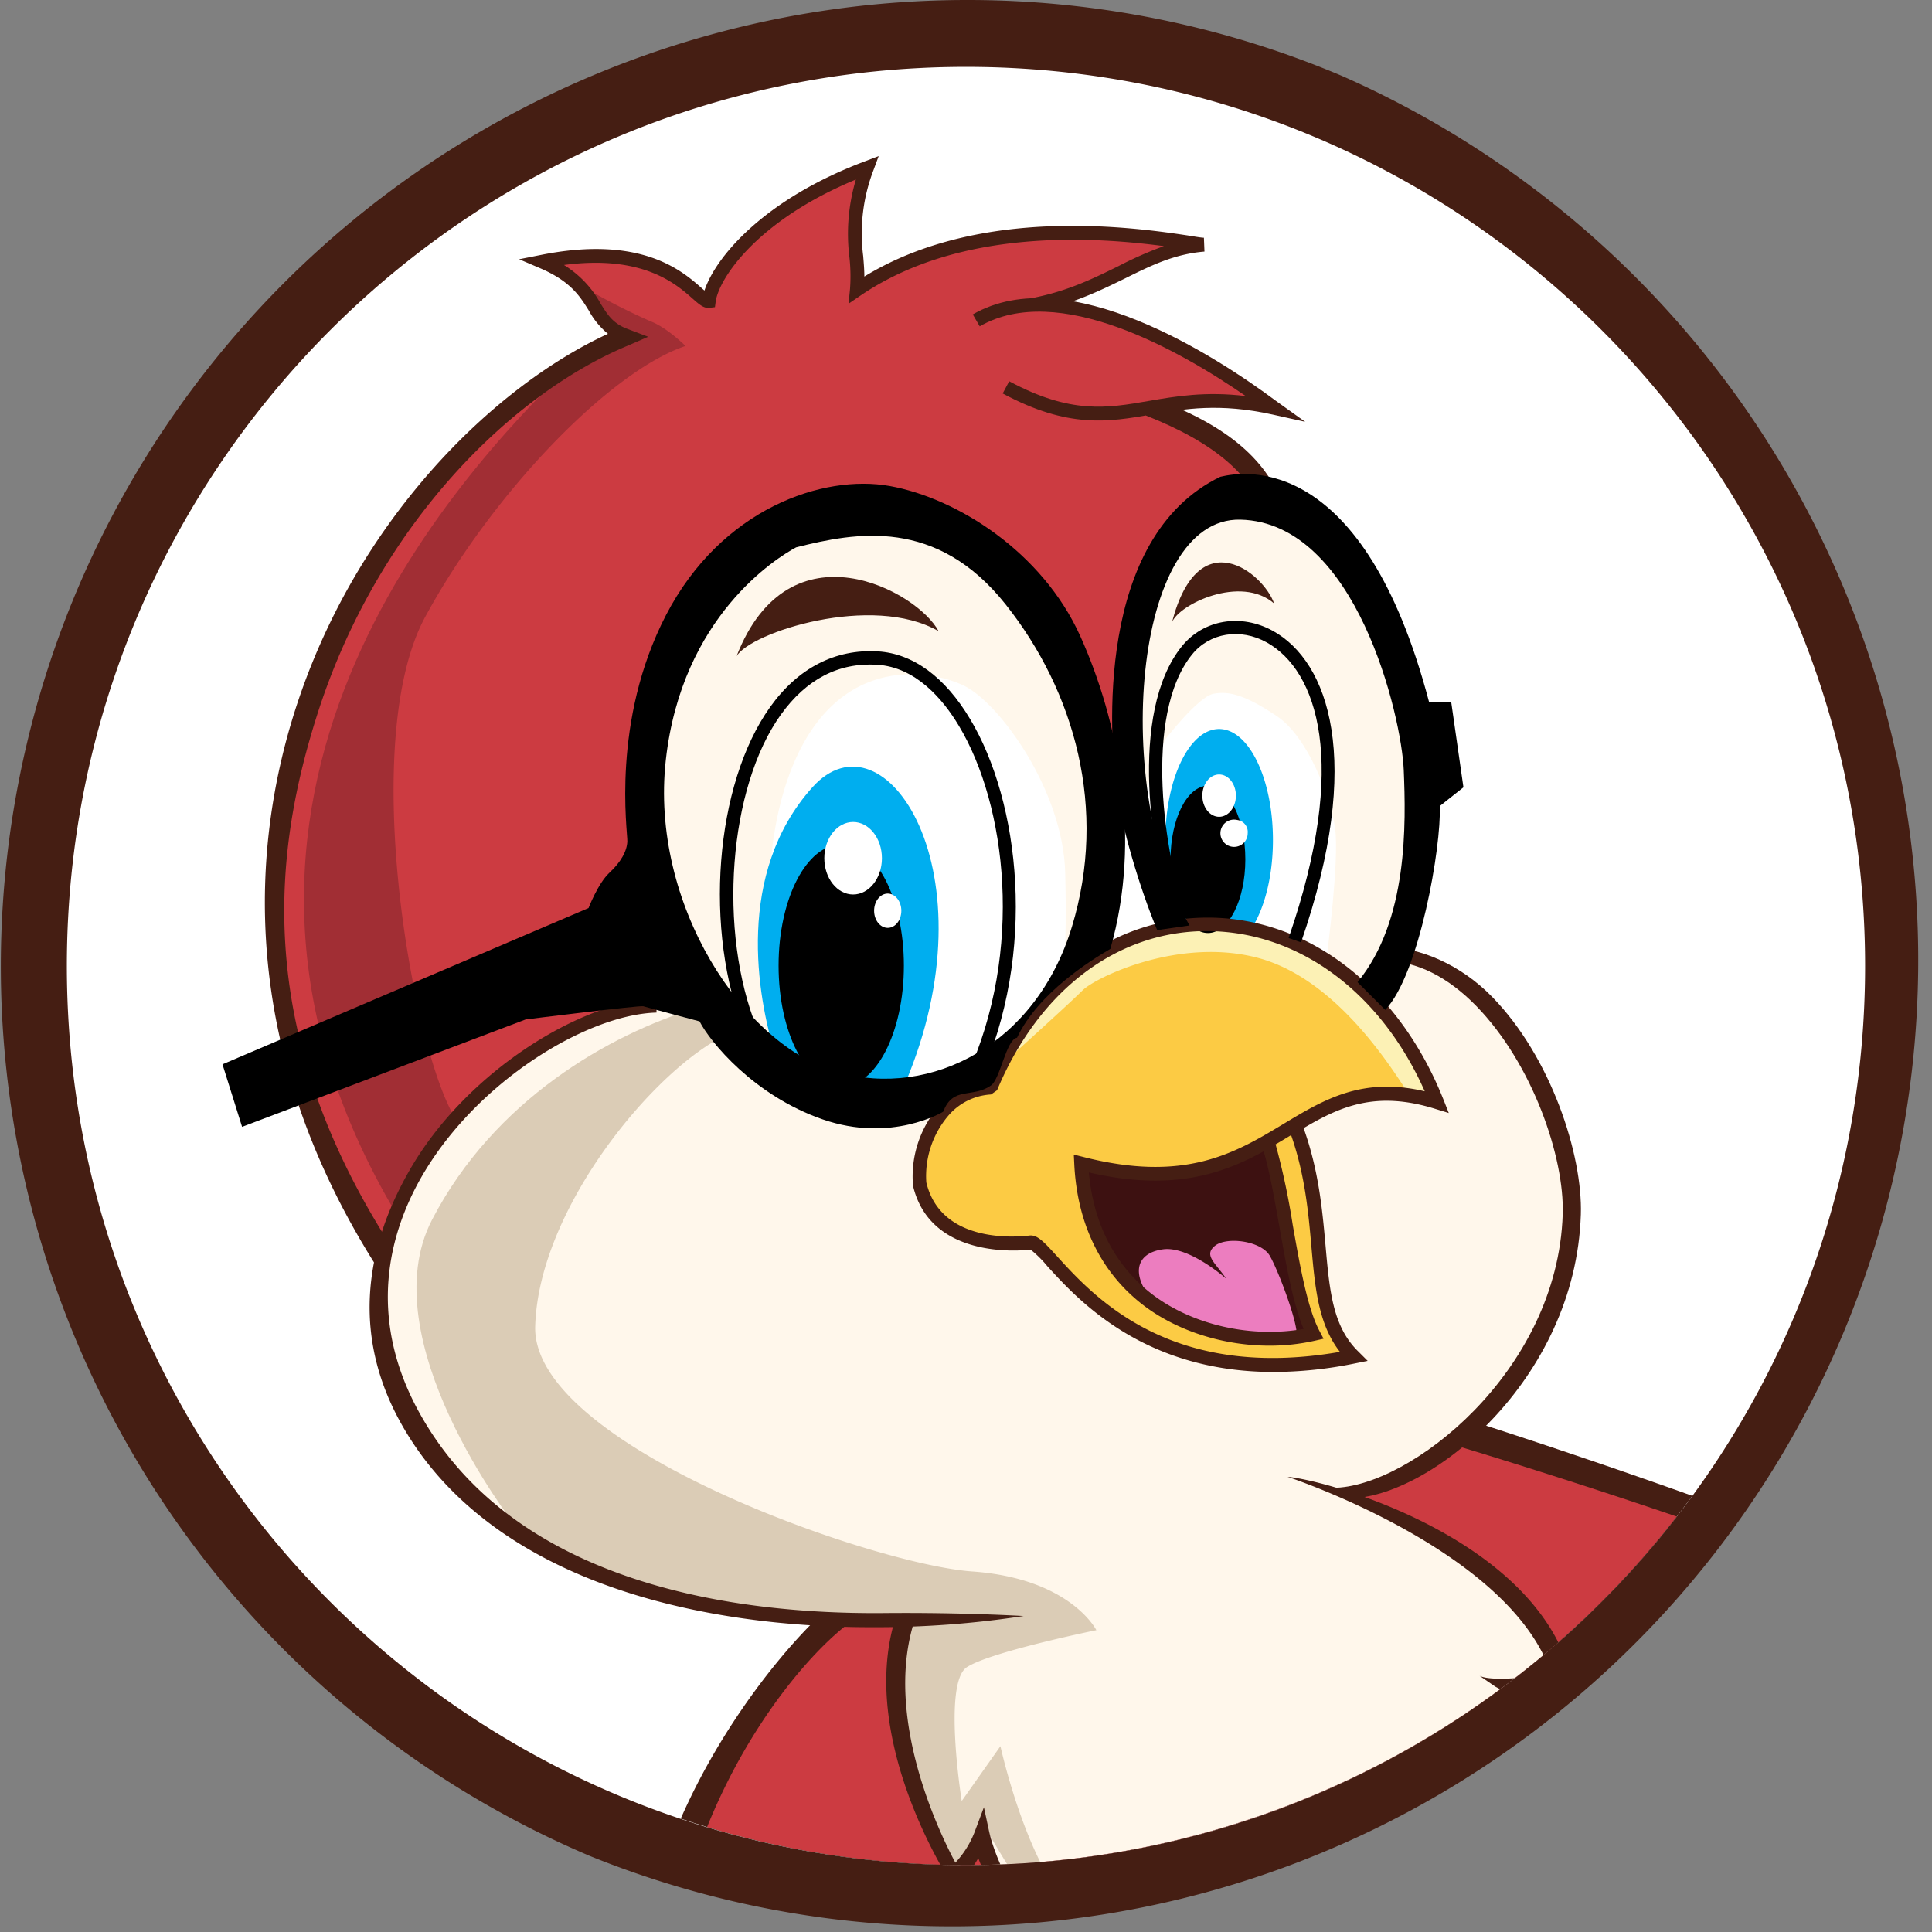 <svg xmlns="http://www.w3.org/2000/svg" xmlns:xlink="http://www.w3.org/1999/xlink" viewBox="0 0 417.85 417.85">
  <rect x="0" y="0" width="417.85" height="417.85" fill="#808080" stroke="none"/>
  <defs>
    <style>
      .a {
        fill: none;
      }

      .b {
        fill: #fff;
      }

      .c {
        clip-path: url(#a);
      }

      .d {
        fill: #451e13;
      }

      .e {
        fill: #cc3b41;
      }

      .f {
        fill: #fff7eb;
      }

      .g {
        fill: #a12e34;
      }

      .h {
        fill: #fccb44;
      }

      .i {
        fill: #3d1111;
      }

      .j {
        fill: #dbccb6;
      }

      .k {
        fill: #ec7dbf;
      }

      .l {
        fill: #fcf1b5;
      }

      .m {
        fill: #00aeef;
      }
    </style>
    <clipPath id="a" transform="translate(0 0)">
      <circle class="a" cx="208.92" cy="208.92" r="194.46"/>
    </clipPath>
  </defs>
  <circle class="b" cx="208.92" cy="208.92" r="201.69"/>
  <g class="c">
    <path class="d" d="M380.13,328.67C346.62,316.2,314.08,306,314.08,306l-80,3.31-50.66,35c-9.38,6.35-31.77,31.41-41.26,62.67a209.16,209.16,0,0,0,237.94-78.29Z" transform="translate(0 0)"/>
    <path class="e" d="M377,333c-32.18-11.46-63-20.62-63-20.62l-80-3-49,40.68c-9.51,6.44-28.11,27.69-36.75,58.91A209.12,209.12,0,0,0,377,333Z" transform="translate(0 0)"/>
    <path class="b" d="M296.53,128.65c-16.56-23.62-71.7-34-71.7-34l-53.46-7.89-15.25,6.39C116.53,126.78,59,223.74,92.63,268.62s120.89,67.24,148.2,59.05,72.49-33.59,72.49-52.26c0-9.42-7.4-42.7-9.58-74.39C307.59,169.39,304.74,140.36,296.53,128.65Z" transform="translate(0 0)"/>
    <path class="e" d="M275.75,88.15c-4.86-7.28-35.29-20.35-49.48-22.59,6.35-3.36,13.91-4.11,18.3-7.19s13-5.32,13-5.32-37.82-10.29-71.32,9.06c-1.68-4-2.06-15-.75-17.93a47.84,47.84,0,0,0,2.34-7.93s-27.92,10.17-34.08,28.1c-2.33-.19-16.9-12.89-34.26-8.22,2.8,2.52,8.12,6.72,8.4,8.78s6.63,7.56,6.63,7.56C109.76,82.93,13.73,166,81.72,269.36c1,.58,2.46-2,3.76-5.32s8.31-17,20.08-28.47,35.38-18.21,35.38-18.21l-.37-22.22s-5.42-49.29,11.76-66.84,37.54-21.11,58.25-9.15S239,165.08,239,165.08l5.22-4.11c-.93-15.87,3-38.83,13.07-47.8s15.31-5,15.31-5-2.8-13.44-22.21-20C250.36,88.15,266.79,85,275.75,88.15Z" transform="translate(0 0)"/>
    <path class="f" d="M270.33,109.25c-28.84,3.92-26.57,44.38-27.13,47.12s4.11,16,4.11,16l4.6-12.32s7.16-9.33,10.52-10,7,.31,13.75,4.85,11.64,17.62,12.58,24.34S287,206.53,287,206.53L296,214.8s6.6-15.18,7.53-18.54,6-20.91,0-48.54S279.67,109.63,270.33,109.25Z" transform="translate(0 0)"/>
    <path class="f" d="M201.75,111.68c-22.16-5.23-42.62,5.95-49.42,17.18s-13.1,43.07-12.82,47.55S152.2,216,152.2,216l18.18,18.18s-9.46-38.59,0-65.73,30.37-23.9,38.09-20.16,21.46,22.71,21.91,40.46-.56,22.65-.56,22.65,7.53-10,8-11.58,2.68-20,2.68-20l.3-2.12C239.59,157.49,223.9,116.91,201.75,111.68Z" transform="translate(0 0)"/>
    <path class="g" d="M125.73,61.79a7.36,7.36,0,0,1,2.14,3.12c.28,2,6.63,7.56,6.63,7.56C109.76,82.93,13.73,166,81.72,269.36c1,.58,2.46-2,3.76-5.32a92,92,0,0,1,11.83-19.22l.87-3.43C89,225.56,77.52,160,92,133.35s39.83-53,56.26-58.52c0,0-4-4-7.59-5.35A143,143,0,0,1,125.73,61.79Z" transform="translate(0 0)"/>
    <path class="e" d="M81.72,269.36c.72.41,1.66-.77,2.62-2.7l1.39-4.11c-53-89.16,13.45-160,37.82-183.7C89.92,102.22,21.51,177.84,81.72,269.36Z" transform="translate(0 0)"/>
    <path class="h" d="M248,202.24c-18.06,4.67-31,24.3-33.28,32.5,0,0-7.84,2-10.83,5s-5.6,14.75-3,21.66,22.4,8,22.4,8a131.38,131.38,0,0,1,11.39,11.22c4.48,5.23,24.65,12.88,34.36,14.38s23.9-1.27,23.9-1.27-5.42-10.5-6.54-13.67-3.17-23.9-3.17-23.9l-1.68-12.88a48.25,48.25,0,0,0,9.71-5.23c4.33-3.17,20.54-.56,20.54-.56a165,165,0,0,0-17.12-24C285,202.67,266,197.57,248,202.24Z" transform="translate(0 0)"/>
    <path class="i" d="M274,247.42s-14.1,8.13-22.6,6.63-17.27-3.27-17.27-3.27c.47,8.87,5.6,42.67,49.76,38.28,0,0-5-21.56-6.44-26.33S274,247.42,274,247.42Z" transform="translate(0 0)"/>
    <path class="f" d="M327.56,365.24,338,363.1c-1.87-6-20.51-33-46-39.31,8.84-3,20.79-9.83,30.87-20.54s17.31-28,16.56-47.05-19.05-47-35.35-49.92l-8.53,7.91s13.82,17,15.69,23c0,0-14.35-1.23-18.43.69s-12.07,5.35-12.07,5.35,3.23,16.37,4.36,23.47,2.42,18.2,4.29,21.84a14.85,14.85,0,0,0,4.29,5.27s-26.82,3.94-42.07-2.22-28.12-22.46-28.12-22.46-11.65-.07-15.63-2-16-13.24-.25-29.94c-2,.73-22.91,3.37-31.74-.62s-24.28-20.91-24.28-20.91-32.74,2.24-49.91,23.4-23.33,38-17.43,56.14S111.71,341,150.65,347.5c19,3.18,45,2.25,45,2.25-2.43,12.51-1.12,39.95,10.64,54.52a20.47,20.47,0,0,0,5.89-6.36,199.26,199.26,0,0,0,10.33,19.49,207.92,207.92,0,0,0,112.91-42.2A30.13,30.13,0,0,0,327.56,365.24Z" transform="translate(0 0)"/>
    <path class="j" d="M235.23,415.66c-12.09-7-18.86-38-18.86-38L208,389.52s-4.11-25.58,1.12-28.95,28-8,28-8-5.6-11.21-26.89-12.7-95.22-27.26-94.48-53,26.14-56,41.45-63.11L155,219.25c-2.11-2.16-3.45-3.63-3.45-3.63s-32.74,2.24-49.91,23.4-23.33,38-17.43,56.14S111.71,341,150.65,347.5c19,3.18,45,2.25,45,2.25-2.43,12.51-1.12,39.95,10.64,54.52a20.47,20.47,0,0,0,5.89-6.36,199.26,199.26,0,0,0,10.33,19.49A210.56,210.56,0,0,0,246,414.57c-1.38-3.36-2.17-5.64-2.17-5.64Z" transform="translate(0 0)"/>
    <path class="k" d="M262.77,269.44c-2.52,2.05.1,3.66,2.43,7.11,0,0-8-7.09-13.63-6.35s-7.19,5-2.43,11l-.11.13c6.83,5.26,16.77,8.77,31.21,8a2.87,2.87,0,0,0,.18-.64c.28-2.62-3.92-13.85-5.79-17.09S265.29,267.4,262.77,269.44Z" transform="translate(0 0)"/>
    <path class="f" d="M150.65,218l-.34-2.24c-6.17.66-33.47,4.59-48.64,23.28-17.18,21.16-23.33,38-17.43,56.14,3.2,9.86,11,22.53,23.76,33.09,1.94.8,3.13,1.27,3.13,1.27S80,289.68,93.45,263.79,131.79,223.71,150.65,218Z" transform="translate(0 0)"/>
    <path class="f" d="M207.41,403.42a18.78,18.78,0,0,0,4.77-5.51,199.26,199.26,0,0,0,10.33,19.49c1.49-.1,3-.21,4.46-.34-6-8.43-13.35-20.52-13.77-21.88Z" transform="translate(0 0)"/>
    <path class="l" d="M248,202.24c-12.71,3.28-22.87,14-28.58,22.88-.36,1.92-.59,3.17-.59,3.17s12.51-11.3,15.31-14.1,20.91-11.58,38-7,29,24.08,32.58,29.5l.06,0c3.89.29,7,.8,7,.8a165,165,0,0,0-17.12-24C285,202.67,266,197.57,248,202.24Z" transform="translate(0 0)"/>
    <path class="m" d="M175.67,170.31c-16.6,18.55-11.95,45.06-8,57.76,7,6.1,28,6.47,28,6.47C215.19,188.73,191.29,152.84,175.67,170.31Z" transform="translate(0 0)"/>
    <path class="m" d="M263.67,157.67c-6.42,0-11.63,10.76-11.63,24,0,7.23,1.55,13.69,4,18.1A67.69,67.69,0,0,1,270.57,201c2.87-4.37,4.74-11.39,4.74-19.32C275.31,168.43,270.1,157.67,263.67,157.67Z" transform="translate(0 0)"/>
    <ellipse cx="261.25" cy="185.87" rx="8.09" ry="15.93"/>
    <path class="d" d="M261.59,198.46h-.42c-20.45,0-38.25,13.21-47.84,35.43a16.31,16.31,0,0,0-10.39,5.5,23.19,23.19,0,0,0-5.5,16.72l0,.24c3.65,15.78,22.65,14.24,25.46,13.92a23.79,23.79,0,0,1,3.58,3.54c6.67,7.33,20.86,22.92,49,22.92a88.94,88.94,0,0,0,17.53-1.84l2.79-.56-2-2c-5.57-5.4-6.25-13.18-7.12-23-.68-7.61-1.46-16.2-4.74-25.34,8-4.72,15.69-8.13,28.4-4.19l3,.92-1.15-2.9C302.61,213.72,283.23,198.65,261.59,198.46Zm16,44.62c-10.44,6.29-21.23,12.79-43.35,7.13l-2-.5.1,2c.61,13,5.81,23.61,15,30.62,7.39,5.62,17.38,8.71,27.23,8.71a44.43,44.43,0,0,0,9.79-1.07l1.9-.43-.91-1.73c-2.57-4.85-4.19-14-5.76-22.9a157.18,157.18,0,0,0-3.7-17.41c1.08-.63,2.13-1.26,3.16-1.89l.19-.11c3,8.58,3.74,16.77,4.38,24,.79,9,1.49,16.89,6.18,22.88-36.56,6.37-53.11-11.81-61.16-20.65-2.86-3.14-4.29-4.72-6-4.51-3.18.38-19.17,1.63-22.3-11.5a20.17,20.17,0,0,1,4.75-14.41,13.08,13.08,0,0,1,9.24-4.6l1.31-.91c9.08-21.73,26.22-34.67,45.86-34.42s37.2,13.37,46.64,34.64C294.59,232.83,286.31,237.82,277.59,243.08ZM273.31,249c1.31,4.5,2.33,10.3,3.42,16.42,1.44,8.15,2.93,16.55,5.22,22-11.33,2-24-.83-32.72-7.47-8-6.1-12.75-15.19-13.73-26.38C253.44,257.73,264.38,253.9,273.31,249Z" transform="translate(0 0)"/>
    <path class="d" d="M257.39,51c-11.3-1.7-45-6.77-70.45,8.81,0-1.49-.13-2.94-.25-4.44a38.18,38.18,0,0,1,2.24-18.61l1.11-3-3,1.14c-21.73,8.17-32.25,20.6-34.68,27.94l-.56-.49c-4.24-3.75-13.07-11.55-34.78-7.22l-4.75.94,4.45,1.9c6.68,2.84,8.7,6.09,10.65,9.23a16.92,16.92,0,0,0,4.12,5C106.59,83.66,76.72,112.8,63.7,154c-8.85,28-12.94,71.61,17.8,120L84,268.62C53.9,221.24,59.83,182.36,68.49,154.93c13.21-41.85,42.69-70,67.41-80.22l4.29-1.87L135.34,71c-2.85-1.19-4-3-5.47-5.39a22.41,22.41,0,0,0-7.9-8.3c17.06-2.25,24.22,4.09,27.81,7.26,1.48,1.31,2.46,2.17,3.71,2l1.14-.14.15-1.15c.65-5,8.94-17.61,30.33-26.45a41.17,41.17,0,0,0-1.4,16.8,36.63,36.63,0,0,1,.13,6.86l-.32,3.2,2.65-1.81c21.71-14.75,51-12.57,65.55-10.65a80.84,80.84,0,0,0-9.79,4.31c-5.26,2.59-10.7,5.28-18.06,6.79l.6,2.92c7.74-1.58,13.61-4.48,18.78-7C249,57.39,254,54.94,260.5,54.41l-.12-3C260,51.43,258.75,51.23,257.39,51Z" transform="translate(0 0)"/>
    <path class="d" d="M210.39,68l1.5,2.58c16.89-9.75,43.18,5.16,57.54,15.08-8.69-1.06-15.18.06-21,1.06-9,1.56-16.84,2.9-30.16-4.26l-1.41,2.64c14.22,7.64,22.89,6.15,32.08,4.57,7.29-1.26,14.83-2.55,26.35,0l7,1.56L276,86.73C263.13,77.15,230.94,56.16,210.39,68Z" transform="translate(0 0)"/>
    <path class="d" d="M251.29,86.78l-3.49,3.08c14.9,5.88,23.18,13,26.05,22.33l4.2-1.26C274.9,100.64,267.1,93,251.29,86.78Z" transform="translate(0 0)"/>
    <path class="d" d="M191.16,348.87c-31.5.29-79.55-5.9-100.32-43.08-11.8-21.11-6.41-39.38.18-51C102.9,233.9,127,219.4,142,219l-.09-3c-15.83.45-41.1,15.56-53.46,37.33-7,12.28-14.18,32.21-1.7,54.54,13.71,24.54,42.63,39,80.78,43a204.19,204.19,0,0,0,21.07,1.06,210,210,0,0,0,32.79-2.42S208.27,348.71,191.16,348.87Z" transform="translate(0 0)"/>
    <path class="d" d="M299.62,204.87v3h.09c6.62,0,13.39,3.36,19.58,9.71,12.19,12.52,19.08,32.72,18.69,45-1.06,34.2-33.3,59.2-49.67,59.2l3.39,2.28c17.37,0,49.08-25.51,50.2-61.39.41-12.92-6.43-34-19.17-47.06C315.94,208.64,307.05,204.83,299.62,204.87Z" transform="translate(0 0)"/>
    <path class="d" d="M331.27,365.59a34.25,34.25,0,0,1,6.25-.4l2.9.68-.61-3.35c-7.85-29.95-52.67-42.37-61.35-43.12,0,0,48.34,15.88,57.11,42.8a42.53,42.53,0,0,0-4.7.43c-2.5.34-8.75.87-10.87-.19l3.41,2.35c3.38,1.68,7.3,5.54,10.3,11.71.84-.62,1.66-1.26,2.49-1.9a35.72,35.72,0,0,0-6.46-8.82C330.24,365.73,330.75,365.66,331.27,365.59Z" transform="translate(0 0)"/>
    <path class="d" d="M213.87,395.87l-1.07-5L211,395.65a20.61,20.61,0,0,1-4.37,7.21c-3.39-6.34-15.17-30.59-9.18-51.27l-4.05-.72C186.13,376,204.22,404.75,204.94,406l.8,1.35,1.31-.86c.13-.09,2.18-.41,4.53-4.61a70.39,70.39,0,0,0,8.34,15.72c1.41-.07,2.82-.17,4.22-.27C219.61,410.39,215.21,402.18,213.87,395.87Z" transform="translate(0 0)"/>
    <path d="M189.88,140.88c-9.21-.55-17.27,3.58-23.29,12-12,16.75-14.48,48.45-5.47,70.67l2.63-1.07c-8.54-21.06-6.19-52.17,5.15-67.94,5.5-7.65,12.48-11.28,20.81-10.77S203.94,151.2,207.4,157c10.26,17.1,14.13,48.62,1.7,75.76l2.58,1.18c12.84-28,8.79-60.66-1.85-78.4C204.38,146.4,197.48,141.35,189.88,140.88Z" transform="translate(0 0)"/>
    <ellipse cx="181.94" cy="208.84" rx="13.55" ry="26.2"/>
    <ellipse class="b" cx="184.51" cy="185.62" rx="6.23" ry="7.84"/>
    <path class="b" d="M192,193.26c-1.63,0-2.95,1.66-2.95,3.71s1.32,3.71,2.95,3.71,2.94-1.66,2.94-3.71S193.6,193.26,192,193.26Z" transform="translate(0 0)"/>
    <path class="d" d="M159.3,141.93c3-5.18,29.41-13.66,43.69-5.42C198.51,127.92,170.69,112.61,159.3,141.93Z" transform="translate(0 0)"/>
    <path class="d" d="M253.47,134.6c1.51-3.91,14.87-10.32,22.09-4.09C273.3,124,259.23,112.46,253.47,134.6Z" transform="translate(0 0)"/>
    <path d="M275.33,136.46c-6.93-3.84-15.05-2.47-19.73,3.33-11.54,14.3-6.72,45.82-1.57,59.52l2.65-1c-4.79-12.76-9.56-43.51,1.13-56.75,3.8-4.71,10.44-5.79,16.14-2.63,10.91,6.05,17.88,26,4.75,63.95l2.69.93C295.09,164.23,287.24,143.06,275.33,136.46Z" transform="translate(0 0)"/>
    <path d="M313.88,151.94l-4.81-.14c-14.18-53.77-39.72-50-45.15-48.68-27.2,13.19-23.92,56.43-22.42,67.65,1.08,8.09,4.94,21.18,8.77,30.39,2.17-.32,4.94-.7,7-1-16.81-29.43-12.38-88.32,11-87.77,25.1.58,34.86,42.65,35.33,54.14s1,32.56-10,45.89l6,6c7.38-7.73,12.17-35.4,11.79-44.08l5.12-4.06Z" transform="translate(0 0)"/>
    <ellipse class="b" cx="263.67" cy="172.08" rx="3.63" ry="4.58"/>
    <path class="b" d="M267.57,177.34a2.95,2.95,0,1,0,2.28,2.87A2.62,2.62,0,0,0,267.57,177.34Z" transform="translate(0 0)"/>
    <path d="M192.46,105.12C178,102.51,156,110,144.06,133s-8.29,46.93-8.38,49-1.37,4.43-3.86,6.74-4.53,7.65-4.53,7.65L48.12,230.19l4.24,13.52,61.34-23.23s24.72-3.08,25.43-2.85,12.17,3.27,12.17,3.27c2.25,4.38,11.67,16,26.61,21.19S204,240.43,204,240.43c2.12-5.62,6.32-2.83,10.35-5.69,2-1.44,3.27-9.93,5.61-10.31,4.6-9.72,16-16.76,20.18-19.2,6.88-23.84,1.74-49.37-6.5-67.65S206.91,107.73,192.46,105.12Zm39.38,95.29c-7.72,25.42-30.33,37.17-50.69,31.49S140.54,195.5,144,164.38s24.05-43.78,28.18-46c13-3.28,30.37-6.5,45.34,12.37S239.56,175,231.84,200.41Z" transform="translate(0 0)"/>
  </g>
  <path class="d" d="M208.92,14.46c107.4,0,194.46,87.07,194.46,194.46S316.32,403.38,208.92,403.38,14.46,316.32,14.46,208.92,101.53,14.46,208.92,14.46m0-14.46A209,209,0,0,0,127.6,401.42a209,209,0,0,0,162.65-385A207.79,207.79,0,0,0,208.92,0Z" transform="translate(0 0)"/>
</svg>
